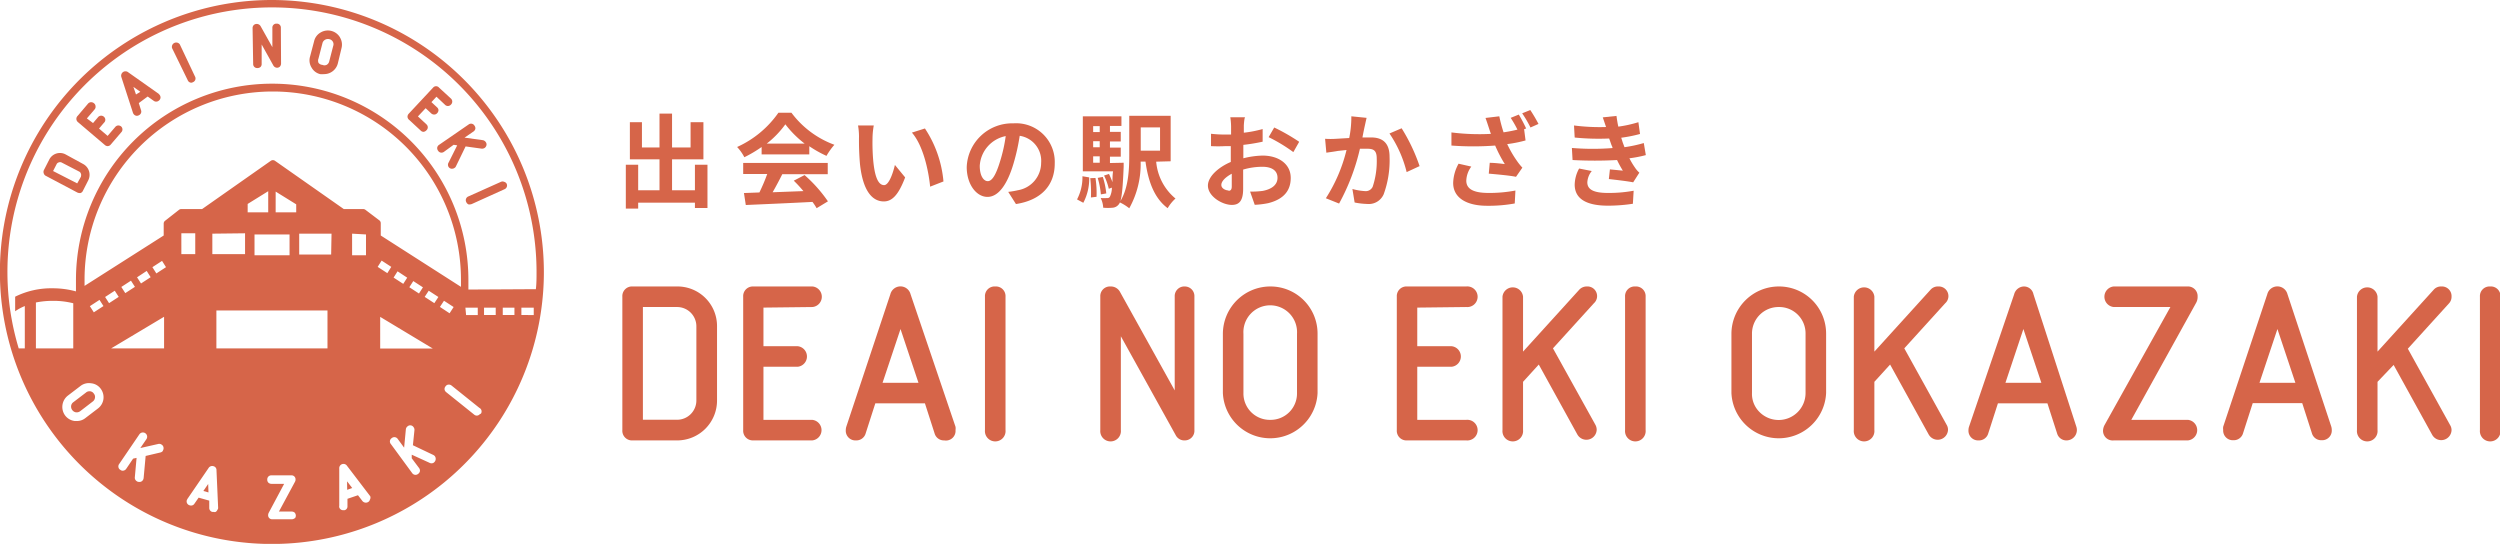 <svg xmlns="http://www.w3.org/2000/svg" viewBox="0 0 259.02 56.35"><defs><style>.cls-1{fill:#d66549;}</style></defs><g id="レイヤー_2" data-name="レイヤー 2"><g id="Header"><path class="cls-1" d="M70.15,29.68h-4.6a1,1,0,0,0-1.07,1.06V44.56a1,1,0,0,0,1.07,1.07h4.6a4.13,4.13,0,0,0,4.14-4.14V33.82a4.1,4.1,0,0,0-4.14-4.14Zm2,4.14v7.67a2,2,0,0,1-2,2H66.61V31.81h3.54a2,2,0,0,1,2,2Z"/><path class="cls-1" d="M84.18,31.81a1.07,1.07,0,0,0,0-2.13H78A1,1,0,0,0,77,30.74V44.56A1,1,0,0,0,78,45.63h6.15a1.07,1.07,0,0,0,0-2.13H79.1V38h3.54a1.07,1.07,0,0,0,0-2.13H79.1v-4Z"/><path class="cls-1" d="M94.34,30.48h0a1.08,1.08,0,0,0-2.09,0L87.68,44.22a1.27,1.27,0,0,0-.05.34,1,1,0,0,0,1.06,1.07,1,1,0,0,0,1-.73l1-3.11h5.14l1,3.11a1,1,0,0,0,1,.73A1,1,0,0,0,99,44.56a1.21,1.21,0,0,0,0-.34Zm-2.9,9.18,1.86-5.57,1.86,5.57Z"/><path class="cls-1" d="M103.12,29.68a1,1,0,0,0-1.07,1.06V44.56a1.07,1.07,0,1,0,2.13,0V30.74A1,1,0,0,0,103.12,29.68Z"/><path class="cls-1" d="M122.77,29.68a1,1,0,0,0-1.06,1.06v9.71l-5.65-10.17a1.08,1.08,0,0,0-1-.6A1,1,0,0,0,114,30.74V44.56a1.07,1.07,0,1,0,2.13,0V34.84l5.68,10.24a1,1,0,0,0,.94.55,1,1,0,0,0,1-1.07V30.74A1,1,0,0,0,122.77,29.68Z"/><path class="cls-1" d="M131.61,29.68a4.92,4.92,0,0,0-4.91,4.9v6.14a4.91,4.91,0,0,0,9.81,0V34.58a4.88,4.88,0,0,0-4.9-4.9Zm0,13.82a2.73,2.73,0,0,1-2.78-2.78V34.58a2.78,2.78,0,1,1,5.55,0v6.14a2.73,2.73,0,0,1-2.77,2.78Z"/><path class="cls-1" d="M151.92,31.81a1.07,1.07,0,1,0,0-2.13h-6.14a1,1,0,0,0-1.06,1.06V44.56a1,1,0,0,0,1.06,1.07h6.14a1.07,1.07,0,1,0,0-2.13h-5.08V38h3.55a1.07,1.07,0,0,0,0-2.13h-3.55v-4Z"/><path class="cls-1" d="M165.47,30.74a1,1,0,0,0-1.06-1.06,1.06,1.06,0,0,0-.8.35l-5.81,6.4V30.74a1.07,1.07,0,0,0-2.13,0V44.56a1.07,1.07,0,1,0,2.13,0v-5l1.63-1.79,4,7.25a1.07,1.07,0,0,0,2-.5,1.07,1.07,0,0,0-.14-.52l-4.39-7.91,4.24-4.67A1,1,0,0,0,165.47,30.74Z"/><path class="cls-1" d="M169.43,29.68a1,1,0,0,0-1.06,1.06V44.56a1.07,1.07,0,1,0,2.13,0V30.74A1,1,0,0,0,169.43,29.68Z"/><path class="cls-1" d="M184.3,29.68a4.92,4.92,0,0,0-4.91,4.9v6.14a4.91,4.91,0,0,0,9.81,0V34.58a4.88,4.88,0,0,0-4.9-4.9Zm2.77,4.9v6.14a2.79,2.79,0,0,1-4.74,2,2.64,2.64,0,0,1-.81-2V34.58a2.75,2.75,0,0,1,2.78-2.77,2.73,2.73,0,0,1,2.77,2.77Z"/><path class="cls-1" d="M201.87,30.74a1,1,0,0,0-1.06-1.06,1,1,0,0,0-.8.35l-5.81,6.4V30.74a1.07,1.07,0,0,0-2.13,0V44.56a1.07,1.07,0,1,0,2.13,0v-5l1.63-1.79,4,7.25a1.07,1.07,0,0,0,2-.5,1,1,0,0,0-.15-.52l-4.38-7.91,4.24-4.67A1,1,0,0,0,201.87,30.74Z"/><path class="cls-1" d="M210.68,30.48a1,1,0,0,0-1-.8,1.08,1.08,0,0,0-1,.82L204,44.23a1.14,1.14,0,0,0-.05.33A1,1,0,0,0,205,45.63a1,1,0,0,0,1-.73l1-3.11h5.13l1,3.11a1,1,0,0,0,1,.73,1.08,1.08,0,0,0,1-1.41Zm.82,9.18h-3.72l1.86-5.57Z"/><path class="cls-1" d="M227.69,30.73a1,1,0,0,0-1.06-1.05H219a1.07,1.07,0,0,0,0,2.13h5.87L218.07,44a1.34,1.34,0,0,0-.18.61A1,1,0,0,0,219,45.63h7.68a1.07,1.07,0,0,0,0-2.13h-5.86l6.73-12.15A1.23,1.23,0,0,0,227.69,30.73Z"/><path class="cls-1" d="M237,30.48a1.08,1.08,0,0,0-2.09,0l-4.57,13.73a1.14,1.14,0,0,0,0,.33,1,1,0,0,0,1.06,1.07,1,1,0,0,0,1-.73l1-3.11h5.13l1,3.11a1,1,0,0,0,1,.73,1,1,0,0,0,1.06-1.07,1.27,1.27,0,0,0-.05-.34Zm.82,9.18h-3.72l1.86-5.57Z"/><path class="cls-1" d="M254,30.74a1,1,0,0,0-1.06-1.06,1,1,0,0,0-.8.35l-5.81,6.4V30.74a1.07,1.07,0,0,0-2.13,0V44.56a1.07,1.07,0,1,0,2.13,0v-5L248,37.81l4,7.25a1.07,1.07,0,0,0,2-.5,1,1,0,0,0-.15-.52l-4.38-7.91,4.24-4.67A1,1,0,0,0,254,30.74Z"/><path class="cls-1" d="M258,29.68a1,1,0,0,0-1.06,1.06V44.56a1.07,1.07,0,1,0,2.13,0V30.74A1,1,0,0,0,258,29.68Z"/><path class="cls-1" d="M73.3,17.07v4.48H72V21H66.12v.61H64.84V17.07h1.28v2.64h2.21v-3.2H65.26V12.66h1.25v2.62h1.82V11.77h1.3v3.51h1.92V12.66h1.33v3.85H69.63v3.2H72V17.07Z"/><path class="cls-1" d="M78.91,15.23a13,13,0,0,1-1.79,1.06,4.66,4.66,0,0,0-.75-1.06,10.47,10.47,0,0,0,4.28-3.55H82A9.72,9.72,0,0,0,86.45,15a6.91,6.91,0,0,0-.82,1.15,12.15,12.15,0,0,1-1.78-1V16H78.91ZM77,16.88h8.76v1.17H81.05c-.31.62-.66,1.28-1,1.87l3.19-.12a13.38,13.38,0,0,0-1-1.08l1.12-.58a14.62,14.62,0,0,1,2.42,2.72l-1.17.71a6,6,0,0,0-.43-.65c-2.49.13-5.1.24-6.91.32L77.08,20l1.6-.06a18.85,18.85,0,0,0,.81-1.91H77Zm6.37-2a10.67,10.67,0,0,1-2-2,9.84,9.84,0,0,1-1.93,2Z"/><path class="cls-1" d="M90.4,14.36a21.53,21.53,0,0,0,.07,2.24c.14,1.53.46,2.58,1.13,2.58.5,0,.92-1.24,1.12-2.09l1.06,1.29c-.7,1.85-1.37,2.49-2.21,2.49-1.17,0-2.17-1.05-2.47-3.88A28.34,28.34,0,0,1,89,14.13,6.91,6.91,0,0,0,88.9,13l1.63,0A7.82,7.82,0,0,0,90.4,14.36Zm7.35,4.44-1.38.54c-.17-1.71-.73-4.28-1.89-5.6l1.35-.43A11.78,11.78,0,0,1,97.75,18.8Z"/><path class="cls-1" d="M105.26,21.14l-.8-1.26a8.73,8.73,0,0,0,1-.17,2.88,2.88,0,0,0,2.41-2.84,2.62,2.62,0,0,0-2.22-2.8,21.11,21.11,0,0,1-.64,2.87c-.63,2.14-1.55,3.46-2.7,3.46s-2.15-1.3-2.15-3.09A4.71,4.71,0,0,1,105,12.78a4,4,0,0,1,4.28,4.13C109.29,19.15,107.93,20.73,105.26,21.14Zm-2.92-2.37c.45,0,.86-.67,1.29-2.1a15.8,15.8,0,0,0,.57-2.57,3.34,3.34,0,0,0-2.69,3.08C101.51,18.25,101.93,18.77,102.34,18.77Z"/><path class="cls-1" d="M111.59,20.66a4.92,4.92,0,0,0,.56-2.4l.7.12a5.35,5.35,0,0,1-.61,2.63Zm4.83-3.8s0,.28,0,.42c-.1,2.54-.23,3.55-.49,3.87a.89.89,0,0,1-.63.37,5.48,5.48,0,0,1-1,0,2.5,2.5,0,0,0-.26-1,6.46,6.46,0,0,0,.67,0,.29.29,0,0,0,.28-.13,2.15,2.15,0,0,0,.21-.95l-.32.12a6.14,6.14,0,0,0-.49-1.37l.51-.17c.12.26.26.57.36.86,0-.32,0-.69.06-1.13h-3.13V12.05h4v1H115v.61h1.12v1H115v.63h1.12v.94H115v.66Zm-2.92,1.58a10.2,10.2,0,0,1,.11,1.95l-.58.07a13.3,13.3,0,0,0-.07-2Zm-.24-5.37v.61h.68v-.61Zm.68,1.56h-.68v.63h.68Zm-.68,2.23h.68V16.2h-.68Zm1,1.47a8.31,8.31,0,0,1,.36,1.71l-.56.1a8.53,8.53,0,0,0-.33-1.71Zm5.53-1.58a5.57,5.57,0,0,0,2,3.82,4.14,4.14,0,0,0-.81,1c-1.34-1-2-2.67-2.3-4.83h-.5A9.44,9.44,0,0,1,117,21.58a4.88,4.88,0,0,0-1-.62c.9-1.35,1-3.32,1-4.85V12h4.29v4.71Zm-1.6-3.55v2.41h2V13.2Z"/><path class="cls-1" d="M128.87,13c0,.23,0,.49,0,.75a12.26,12.26,0,0,0,1.95-.38l0,1.31a19.37,19.37,0,0,1-2,.33c0,.32,0,.65,0,1v.39a8.79,8.79,0,0,1,2-.28c1.63,0,2.91.85,2.91,2.31,0,1.25-.65,2.2-2.34,2.62a8.92,8.92,0,0,1-1.39.17l-.48-1.37a8.64,8.64,0,0,0,1.3-.07c.86-.16,1.54-.58,1.54-1.36s-.64-1.14-1.56-1.14a7.1,7.1,0,0,0-2,.29c0,.84,0,1.67,0,2,0,1.31-.47,1.66-1.17,1.66-1,0-2.48-.89-2.48-2,0-.92,1.06-1.89,2.37-2.45,0-.25,0-.51,0-.75v-.89l-.56,0a13.9,13.9,0,0,1-1.49,0l0-1.28a12.47,12.47,0,0,0,1.46.08l.62,0c0-.37,0-.68,0-.86a6.85,6.85,0,0,0-.08-.93H129C128.93,12.23,128.89,12.68,128.87,13Zm-1.59,6.77c.19,0,.34-.09.34-.45s0-.75,0-1.32c-.65.35-1.08.78-1.08,1.16S127,19.73,127.28,19.73Zm7.31-5.05L134,15.76a16.58,16.58,0,0,0-2.56-1.55l.58-1A20.53,20.53,0,0,1,134.59,14.68Z"/><path class="cls-1" d="M141.38,13.15c-.07.32-.15.71-.22,1.09l.89,0c1.12,0,1.92.5,1.92,2a10.29,10.29,0,0,1-.61,3.89,1.69,1.69,0,0,1-1.73,1,7.36,7.36,0,0,1-1.28-.15l-.23-1.4a6.07,6.07,0,0,0,1.3.22.79.79,0,0,0,.8-.45,8.4,8.4,0,0,0,.42-2.94c0-.85-.36-1-1-1l-.74,0a22.08,22.08,0,0,1-2.16,5.68l-1.37-.55a16.36,16.36,0,0,0,2.14-5l-.92.1c-.29.06-.85.13-1.17.18l-.13-1.44a8.67,8.67,0,0,0,1.14,0l1.36-.08a11,11,0,0,0,.22-2.25l1.58.16C141.51,12.55,141.44,12.89,141.38,13.15Zm5.7,4.06-1.34.62a12.33,12.33,0,0,0-1.78-4l1.26-.54A18.61,18.61,0,0,1,147.08,17.21Z"/><path class="cls-1" d="M158.12,13.31l-.21.08.15,1.16a13.29,13.29,0,0,1-1.9.38,11.19,11.19,0,0,0,1,1.73,5.9,5.9,0,0,0,.57.71l-.66.95c-.59-.13-1.93-.25-2.82-.33l.1-1.12c.52,0,1.23.09,1.56.13a14.16,14.16,0,0,1-1-1.92,30.17,30.17,0,0,1-4.53,0l0-1.36a22.88,22.88,0,0,0,4.09.15c-.09-.24-.16-.47-.22-.65s-.2-.62-.34-1l1.43-.17a15,15,0,0,0,.44,1.66c.49-.07,1-.17,1.44-.28a11.81,11.81,0,0,0-.7-1.22l.84-.34A15.32,15.32,0,0,1,158.12,13.31Zm-6.2,5.41c0,.89.8,1.26,2.25,1.27a14.49,14.49,0,0,0,2.84-.25l-.07,1.34a15,15,0,0,1-2.85.24c-2.17,0-3.53-.84-3.53-2.36a4.32,4.32,0,0,1,.56-2l1.32.3A2.57,2.57,0,0,0,151.92,18.72Zm7.48-5.88-.83.37a12,12,0,0,0-.86-1.47l.84-.34A16.29,16.29,0,0,1,159.4,12.84Z"/><path class="cls-1" d="M167.07,15.34c0-.12-.09-.25-.13-.37s-.15-.44-.22-.62a24.88,24.88,0,0,1-3.57-.1L163.08,13a20.83,20.83,0,0,0,3.32.16l-.34-1,1.42-.15c.05.38.11.75.19,1.11a12.59,12.59,0,0,0,2.08-.46l.17,1.22a14.3,14.3,0,0,1-1.95.39c.06.17.11.34.16.5l.18.48a13.9,13.9,0,0,0,2-.43l.21,1.25a12.84,12.84,0,0,1-1.7.33,7.53,7.53,0,0,0,.56.94,2.69,2.69,0,0,0,.47.55l-.64,1c-.6-.12-1.74-.25-2.52-.34l.11-1,1.34.13a10.93,10.93,0,0,1-.6-1.1,41.76,41.76,0,0,1-4.61,0l-.07-1.25A26.13,26.13,0,0,0,167.07,15.34Zm-2.61,3.55c0,.79.74,1.1,2.14,1.1a13.94,13.94,0,0,0,2.66-.23l-.08,1.35a17.08,17.08,0,0,1-2.57.2c-2.12,0-3.43-.63-3.46-2.14a3.59,3.59,0,0,1,.46-1.71l1.31.26A2,2,0,0,0,164.46,18.89Z"/><path class="cls-1" d="M8.63,17,6.8,16a1.24,1.24,0,0,0-1.7.54l-.56,1.1a.44.44,0,0,0,0,.34.41.41,0,0,0,.23.25L8,19.94a.52.52,0,0,0,.22.06l.12,0a.41.41,0,0,0,.25-.23l.56-1.1A1.27,1.27,0,0,0,8.63,17Zm-.24,1.3L8,19l-2.5-1.28.36-.7a.34.34,0,0,1,.22-.19.37.37,0,0,1,.29,0l1.82.94a.34.34,0,0,1,.19.22A.37.37,0,0,1,8.39,18.25Z"/><path class="cls-1" d="M12.23,13a.43.43,0,0,0-.3.17l-.78.91-.89-.76.51-.6a.41.41,0,0,0,0-.62.42.42,0,0,0-.62.05l-.51.6L9,12.27l.78-.91A.42.42,0,0,0,9.9,11a.42.42,0,0,0-.16-.3.46.46,0,0,0-.33-.11.44.44,0,0,0-.3.16L8.05,12a.43.43,0,0,0,0,.63l2.81,2.39h0a.46.46,0,0,0,.29.12.43.43,0,0,0,.33-.17l1.07-1.25a.42.42,0,0,0,0-.62A.47.47,0,0,0,12.23,13Z"/><path class="cls-1" d="M16.43,9.71,13.27,7.48a.44.44,0,0,0-.54,0,.46.46,0,0,0-.15.52l1.19,3.67a.46.46,0,0,0,.07.14.43.43,0,0,0,.34.19.53.53,0,0,0,.28-.1.41.41,0,0,0,.15-.49l-.23-.73L15.3,10l.62.44a.42.42,0,0,0,.52,0,.45.45,0,0,0,.19-.29.44.44,0,0,0-.1-.33Zm-2.34.08L13.82,9l.72.51Z"/><path class="cls-1" d="M18.63,4.6a.45.45,0,0,0-.8.39l1.62,3.32a.41.41,0,0,0,.37.26A.46.46,0,0,0,20,8.51h0a.41.41,0,0,0,.2-.59Z"/><path class="cls-1" d="M28.66,2.45h0a.41.41,0,0,0-.44.44l0,2L27,2.71a.46.46,0,0,0-.39-.23.44.44,0,0,0-.32.12.44.44,0,0,0-.12.33l.06,3.69a.41.41,0,0,0,.44.43h0A.46.46,0,0,0,27,6.93a.43.43,0,0,0,.11-.32l0-2L28.33,6.8a.46.46,0,0,0,.39.22A.44.44,0,0,0,29,6.9a.49.49,0,0,0,.12-.33L29.1,2.88A.41.41,0,0,0,28.66,2.45Z"/><path class="cls-1" d="M35.23,3.88a1.46,1.46,0,0,0-2-.52,1.39,1.39,0,0,0-.68.89l-.42,1.59A1.4,1.4,0,0,0,32.28,7a1.39,1.39,0,0,0,.89.68,1.74,1.74,0,0,0,.39,0A1.47,1.47,0,0,0,35,6.58L35.38,5a1.44,1.44,0,0,0-.15-1.11Zm-.71.89-.41,1.59a.55.55,0,0,1-.27.36.52.52,0,0,1-.44,0A.54.54,0,0,1,33,6.51.59.59,0,0,1,33,6.06l.41-1.59a.56.56,0,0,1,.27-.35.59.59,0,0,1,.45-.06.54.54,0,0,1,.36.27A.52.52,0,0,1,34.52,4.77Z"/><path class="cls-1" d="M45.28,11.12l-.58-.54.52-.56.87.82a.42.42,0,0,0,.63,0,.43.43,0,0,0,0-.63L45.49,9.08a.4.4,0,0,0-.62,0l-2.52,2.7a.46.46,0,0,0-.13.32.44.44,0,0,0,.16.31l1.2,1.11a.43.43,0,0,0,.3.14h0a.49.49,0,0,0,.3-.16.41.41,0,0,0,0-.62l-.88-.82.8-.85.57.53a.45.45,0,0,0,.32.13.42.42,0,0,0,.31-.15.46.46,0,0,0,.13-.32A.42.42,0,0,0,45.28,11.12Z"/><path class="cls-1" d="M49.89,15.4a.49.49,0,0,0,.32-.07.46.46,0,0,0,.19-.28.4.4,0,0,0-.08-.34.46.46,0,0,0-.31-.19l-1.88-.26.92-.63a.48.48,0,0,0,.2-.28.44.44,0,0,0-.09-.33.41.41,0,0,0-.61-.12L45.5,15a.44.44,0,0,0-.2.28.46.46,0,0,0,.09.34.41.41,0,0,0,.28.19.43.43,0,0,0,.33-.08L47,15l.37.06-.89,1.78a.43.43,0,0,0,0,.46.42.42,0,0,0,.28.18h.09a.41.41,0,0,0,.24-.08.35.35,0,0,0,.15-.17l1-2.06Z"/><path class="cls-1" d="M52.24,18.84a.41.41,0,0,0-.34,0l-3.37,1.51a.42.42,0,0,0-.22.59.45.45,0,0,0,.24.24.58.58,0,0,0,.14,0,.63.63,0,0,0,.21-.05l3.36-1.52a.42.42,0,0,0,.23-.58A.4.4,0,0,0,52.24,18.84Z"/><polygon class="cls-1" points="21.07 50.87 21.6 51.02 21.57 50.14 21.07 50.87"/><path class="cls-1" d="M9.34,40.54H9.25a.52.52,0,0,0-.34.13l-1.31,1a.55.55,0,0,0-.23.38.6.6,0,0,0,.12.44.59.59,0,0,0,.38.23.6.6,0,0,0,.44-.12l1.3-1a.57.57,0,0,0,.23-.39.52.52,0,0,0-.12-.43A.52.52,0,0,0,9.34,40.54Z"/><path class="cls-1" d="M28.18,0A28.18,28.18,0,1,0,56.35,28.18,28.21,28.21,0,0,0,28.18,0ZM10.72,41.32a1.46,1.46,0,0,1-.57,1l-1.31,1a1.39,1.39,0,0,1-.87.3H7.75a1.46,1.46,0,0,1-1-.57,1.49,1.49,0,0,1,.28-2.06l1.31-1a1.42,1.42,0,0,1,1.09-.28,1.39,1.39,0,0,1,1,.56A1.47,1.47,0,0,1,10.72,41.32Zm-7-5.22V31.34a8.79,8.79,0,0,1,1.77-.17,8.4,8.4,0,0,1,2.1.25V36.1Zm6-3.74-.41-.64,1-.65.41.64Zm1.17-1.59,1-.65.41.64-1,.65Zm6,15.93a.47.47,0,0,1-.27.18l-1.53.36-.21,2.3a.5.5,0,0,1-.08.21.42.42,0,0,1-.28.18H14.4a.38.38,0,0,1-.24-.08.42.42,0,0,1-.19-.41l.18-2-.36.08-.71,1.05a.44.44,0,0,1-.28.19.38.38,0,0,1-.33-.08.4.4,0,0,1-.2-.28.41.41,0,0,1,.08-.33L14.44,45a.44.44,0,0,1,.73.5l-.63.92L16.39,46a.42.42,0,0,1,.36.07.41.41,0,0,1,.19.28A.43.43,0,0,1,16.86,46.7ZM17,36.1H11.51L17,32.82Zm-4.43-6.37,1-.65.41.64-1,.65Zm1.63-1,1-.66.41.65-1,.65Zm2-.4-.41-.65,1-.65.41.65Zm.92-5.47a.37.37,0,0,0-.16.3v1.24l-8.2,5.22c0-.22,0-.43,0-.64a19.49,19.49,0,1,1,39,0c0,.24,0,.49,0,.74l-8.31-5.32V23.12a.37.37,0,0,0-.16-.3l-1.44-1.09a.39.39,0,0,0-.23-.07h-2l-7.13-5a.38.38,0,0,0-.43,0l-7.12,5H18.79a.39.39,0,0,0-.23.07Zm26.7,6.91-.41.64-1-.65.41-.64Zm-1.63-1-.41.64-1-.65.41-.65Zm-4.27-4.48v2.16H36.48V24.21Zm-11.55,0H30v2.16H26.37ZM25.66,22v-.87l2.13-1.32V22Zm2.9,0V19.85l2.13,1.32V22Zm-3.17,2.17v2.16H22V24.21Zm-6.6,0h1.44v2.16H18.79Zm3.75,28.6h0a.43.43,0,0,1-.2.27.37.37,0,0,1-.2,0l-.14,0a.42.42,0,0,1-.32-.41l0-.76-1.1-.31-.43.62a.41.41,0,0,1-.48.18.42.42,0,0,1-.31-.55l.06-.12,2.19-3.2a.44.44,0,0,1,.5-.19.41.41,0,0,1,.32.43l.17,3.86A.32.32,0,0,1,22.54,52.81Zm8,.91a.44.44,0,0,1-.32.12l-2,0h0a.41.41,0,0,1-.44-.43.57.57,0,0,1,.06-.24l1.6-3-1.3,0a.48.48,0,0,1-.32-.11.42.42,0,0,1-.13-.32.44.44,0,0,1,.11-.32.42.42,0,0,1,.32-.13l2.05,0a.41.41,0,0,1,.45.42.44.44,0,0,1-.06.25L28.9,53l1.3,0a.51.51,0,0,1,.33.11.48.48,0,0,1,.12.32A.44.44,0,0,1,30.54,53.72ZM33.93,36.1H22.42V32.17H33.93Zm.38-9.73H31V24.21h3.35Zm4,25.47a.46.46,0,0,1-.76.07l-.46-.6L36,51.68v.76a.4.4,0,0,1-.29.42l-.17,0a.4.4,0,0,1-.39-.3.33.33,0,0,1,0-.15l0-3.86a.44.44,0,0,1,.81-.28l2.35,3.08a.27.27,0,0,1,.07.12A.47.47,0,0,1,38.28,51.84ZM39.54,27l1,.65-.41.65-1-.65Zm-.15,5.83,5.45,3.28H39.39Zm5.55,15.11a.45.45,0,0,1-.46,0l-1.82-.83,0,.37.75,1a.46.46,0,0,1,.1.33.45.45,0,0,1-.19.29.42.42,0,0,1-.62-.09l-2.2-3a.41.41,0,0,1,.09-.62.42.42,0,0,1,.62.09l.66.9.18-1.9a.45.45,0,0,1,.18-.31.41.41,0,0,1,.62.09.44.44,0,0,1,.09.31l-.16,1.56,2.1,1a.49.49,0,0,1,.18.14.48.48,0,0,1,.08.33A.46.46,0,0,1,44.94,47.93ZM45,31.41l-1-.65.42-.64,1,.65Zm1-.25,1,.65-.42.65-1-.66Zm3.74,11.72h0a.43.43,0,0,1-.34.18.42.42,0,0,1-.28-.11l-2.88-2.31a.45.45,0,0,1-.18-.29.42.42,0,0,1,.11-.33.38.38,0,0,1,.29-.17.44.44,0,0,1,.33.1l2.88,2.31A.41.41,0,0,1,49.81,42.88Zm-1.52-11H49.5v.76H48.29Zm1.93.76v-.76h1.21v.76Zm1.94,0v-.76h1.21v.76Zm1.93,0v-.76H55.3v.76ZM48.53,30q0-.51,0-1a20.33,20.33,0,0,0-40.66,0c0,.4,0,.8,0,1.19a9.07,9.07,0,0,0-2.41-.32,8.38,8.38,0,0,0-3.89.87v1.51a5,5,0,0,1,1-.54V36.1H1.94a27.41,27.41,0,1,1,53.65-7.92c0,.6,0,1.19-.07,1.78Z"/><polygon class="cls-1" points="35.97 50.75 36.49 50.56 35.96 49.87 35.97 50.75"/></g></g></svg>